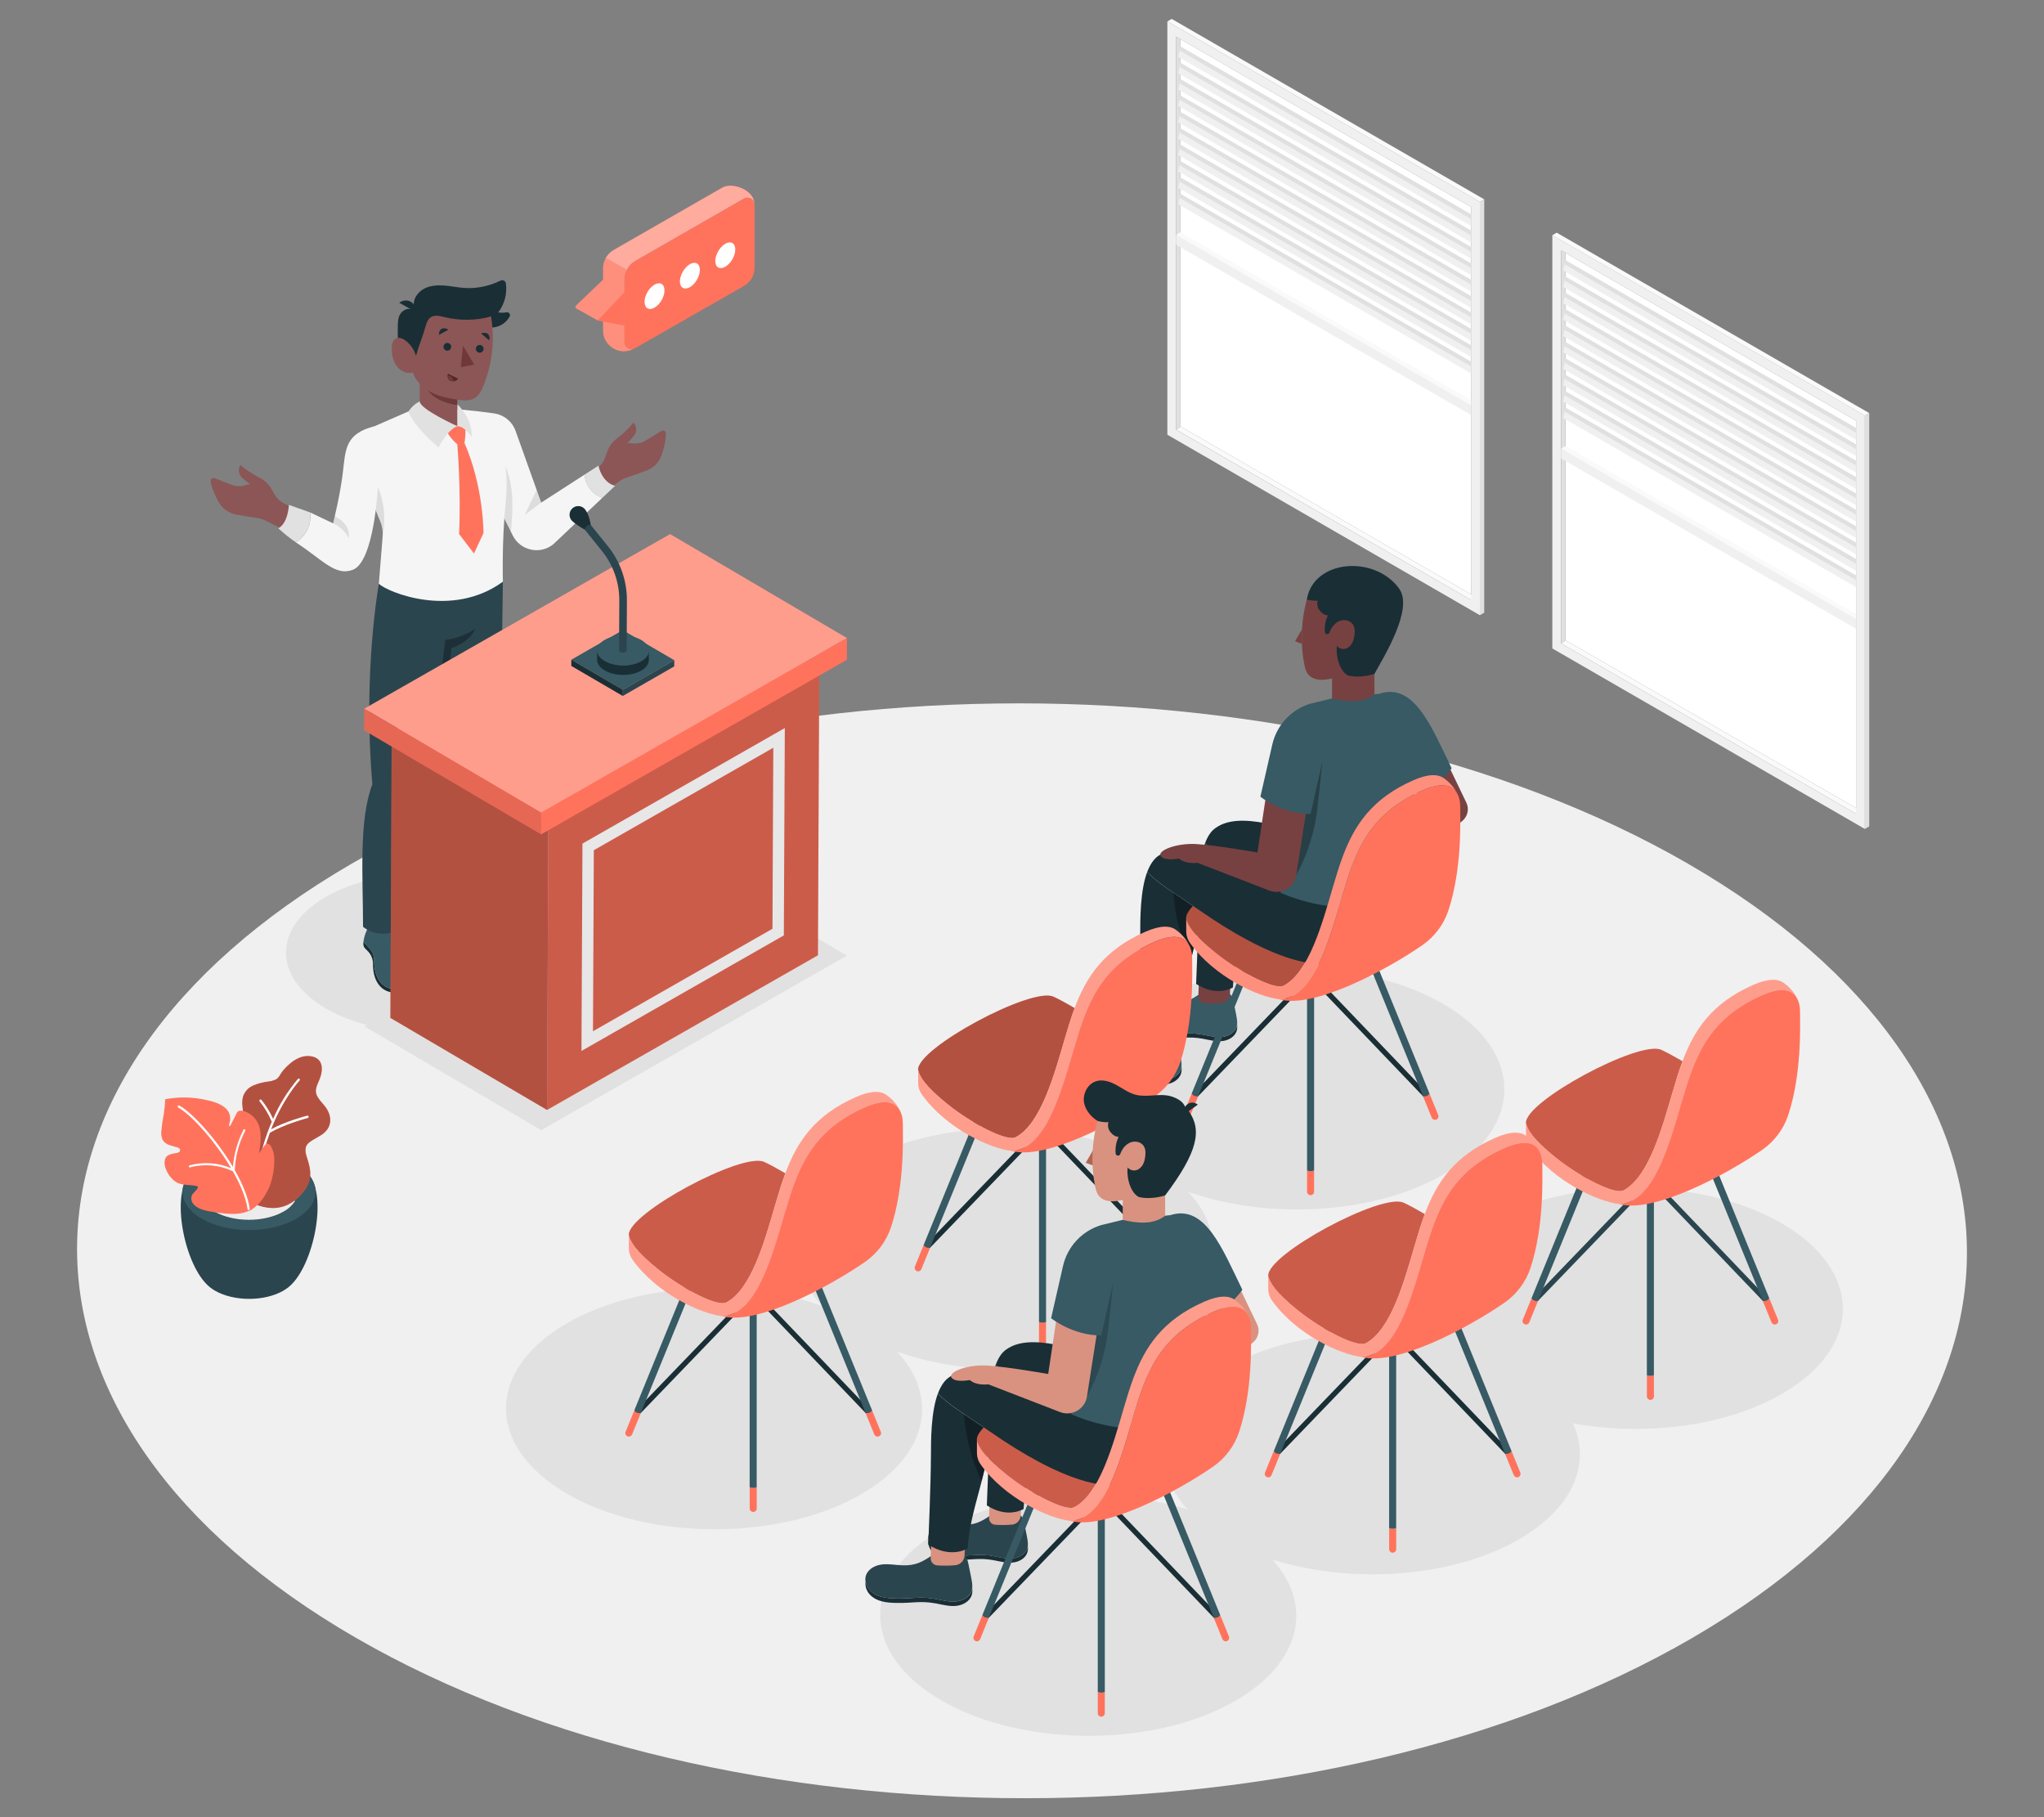 <?xml version="1.0" encoding="UTF-8"?>
<svg id="Layer_2" data-name="Layer 2" xmlns="http://www.w3.org/2000/svg" viewBox="0 0 540 480">
  <rect x="0" y="0" width="540" height="480" fill="#808080" stroke="none"/>
  <defs>
    <style>
      .cls-1 {
        fill: #8c5656;
      }

      .cls-1, .cls-2, .cls-3, .cls-4, .cls-5, .cls-6, .cls-7, .cls-8, .cls-9, .cls-10, .cls-11, .cls-12, .cls-13, .cls-14, .cls-15, .cls-16, .cls-17, .cls-18, .cls-19, .cls-20, .cls-21, .cls-22, .cls-23, .cls-24, .cls-25, .cls-26, .cls-27, .cls-28 {
        stroke-width: 0px;
      }

      .cls-2, .cls-5 {
        opacity: .4;
      }

      .cls-2, .cls-20, .cls-25, .cls-27 {
        fill: #fff;
      }

      .cls-3, .cls-28 {
        fill: #ff735d;
      }

      .cls-4, .cls-29, .cls-28 {
        isolation: isolate;
      }

      .cls-4, .cls-10, .cls-27, .cls-28 {
        opacity: .3;
      }

      .cls-6 {
        fill: #375a64;
      }

      .cls-7 {
        fill: #e1e1e1;
      }

      .cls-8 {
        fill: #ececec;
      }

      .cls-9 {
        fill: #2b454e;
      }

      .cls-11 {
        fill: #e0e0e0;
      }

      .cls-12 {
        fill: #d99280;
      }

      .cls-13 {
        fill: #f5f5f5;
      }

      .cls-14 {
        fill: #f0f0f0;
      }

      .cls-15 {
        fill: none;
      }

      .cls-16, .cls-25 {
        opacity: .2;
      }

      .cls-17 {
        fill: #b06553;
      }

      .cls-18 {
        fill: #1a2e35;
      }

      .cls-19 {
        fill: #e7e7e7;
      }

      .cls-21 {
        fill: #2e353a;
      }

      .cls-22 {
        fill: #fafafa;
      }

      .cls-23 {
        fill: #703838;
      }

      .cls-24 {
        fill: #784141;
      }

      .cls-26 {
        opacity: .1;
      }
    </style>
  </defs>
  <g id="Layer_2-2" data-name="Layer 2">
    <g>
      <rect class="cls-15" width="540" height="480"/>
      <g>
        <path class="cls-14" d="m445.95,228.15c97.81,56.47,98.32,148.02,1.15,204.49-97.17,56.47-255.23,56.47-353.04,0-97.81-56.47-98.33-148.03-1.16-204.5,97.17-56.47,255.23-56.47,353.05,0Z"/>
        <path class="cls-7" d="m227.39,349.6c21.53,12.43,21.65,32.59.25,45.03-21.39,12.43-56.2,12.43-77.73,0-21.54-12.43-21.65-32.59-.26-45.03,21.39-12.43,56.2-12.43,77.73,0Z"/>
        <path class="cls-7" d="m137,236.93c14.12,8.15,14.19,21.37.17,29.52-14.03,8.15-36.85,8.15-50.97,0-14.12-8.15-14.2-21.37-.17-29.52,14.03-8.15,36.85-8.15,50.97,0Z"/>
        <path class="cls-7" d="m304.3,307.37c21.53,12.43,21.65,32.59.25,45.03-21.39,12.43-56.2,12.43-77.73,0-21.54-12.43-21.65-32.59-.26-45.03,21.39-12.43,56.2-12.43,77.73,0Z"/>
        <path class="cls-7" d="m381.21,265.13c21.53,12.43,21.65,32.59.25,45.03-21.39,12.43-56.2,12.43-77.73,0-21.54-12.43-21.65-32.59-.26-45.03,21.39-12.43,56.2-12.43,77.73,0Z"/>
        <path class="cls-7" d="m326.24,404.16c21.53,12.43,21.65,32.59.25,45.03-21.39,12.43-56.2,12.43-77.73,0-21.54-12.43-21.65-32.59-.26-45.03,21.39-12.43,56.2-12.43,77.73,0Z"/>
        <path class="cls-7" d="m401.17,361.51c21.53,12.43,21.65,32.59.25,45.02-21.39,12.43-56.2,12.43-77.73,0-21.54-12.43-21.65-32.59-.26-45.03,21.39-12.43,56.2-12.43,77.73,0Z"/>
        <path class="cls-7" d="m470.64,323.1c21.53,12.43,21.65,32.59.25,45.02-21.39,12.43-56.2,12.43-77.73,0-21.54-12.43-21.65-32.59-.26-45.03,21.39-12.43,56.2-12.43,77.73,0Z"/>
        <polygon class="cls-7" points="223.75 252.42 177.03 224.96 96.24 271.08 142.97 298.54 223.75 252.42"/>
        <g>
          <polygon class="cls-22" points="311.87 112.65 310.72 113.49 388.64 158.49 390.96 158.33 311.87 112.65"/>
          <polygon class="cls-20" points="311.87 10.34 388.64 54.67 388.64 156.99 311.87 112.65 311.87 10.34"/>
          <path class="cls-14" d="m308.4,114.83l82.56,47.67V53.33L308.4,5.67v109.17Zm2.32-105.15l77.92,44.99v103.82l-77.92-44.99V9.68Z"/>
          <polygon class="cls-11" points="310.72 9.68 311.87 10.34 311.87 112.65 310.72 113.49 310.72 9.68"/>
          <polygon class="cls-22" points="390.96 53.33 392.12 52.66 309.55 5 308.4 5.67 390.96 53.33"/>
          <polygon class="cls-11" points="392.12 161.83 390.96 162.51 390.96 53.33 392.12 52.66 392.12 161.83"/>
          <polygon class="cls-22" points="388.64 107.04 310.72 62.05 311.88 61.35 388.64 105.72 388.64 107.04"/>
          <polygon class="cls-14" points="388.64 107.04 388.64 109.63 310.72 64.64 310.72 62.05 388.64 107.04"/>
          <polygon class="cls-14" points="388.64 59.7 311.26 15 311.88 12.28 388.64 56.61 388.64 59.7"/>
          <polygon class="cls-11" points="311.88 12.28 311.63 13.36 388.64 57.86 388.64 56.61 311.88 12.28"/>
          <polygon class="cls-14" points="388.64 64.03 311.26 19.33 311.88 16.61 388.64 60.93 388.64 64.03"/>
          <polygon class="cls-11" points="311.88 16.61 311.63 17.69 388.64 62.18 388.64 60.93 311.88 16.61"/>
          <polygon class="cls-14" points="388.64 68.35 311.26 23.65 311.88 20.94 388.64 65.27 388.64 68.35"/>
          <polygon class="cls-11" points="311.88 20.94 311.63 22.02 388.64 66.5 388.64 65.27 311.88 20.94"/>
          <polygon class="cls-14" points="388.64 72.69 311.26 27.98 311.88 25.26 388.64 69.59 388.64 72.69"/>
          <polygon class="cls-11" points="311.88 25.26 311.63 26.34 388.64 70.83 388.64 69.59 311.88 25.26"/>
          <polygon class="cls-14" points="388.64 77.01 311.26 32.3 311.88 29.59 388.64 73.91 388.64 77.01"/>
          <polygon class="cls-11" points="311.88 29.59 311.63 30.67 388.64 75.16 388.64 73.91 311.88 29.59"/>
          <polygon class="cls-14" points="388.64 81.33 311.26 36.63 311.88 33.92 388.64 78.24 388.64 81.33"/>
          <polygon class="cls-11" points="311.88 33.92 311.63 34.99 388.64 79.49 388.64 78.24 311.88 33.92"/>
          <polygon class="cls-14" points="388.64 85.66 311.26 40.96 311.88 38.24 388.64 82.57 388.64 85.66"/>
          <polygon class="cls-11" points="311.88 38.24 311.63 39.32 388.64 83.81 388.64 82.57 311.88 38.24"/>
          <polygon class="cls-14" points="388.64 89.99 311.26 45.28 311.88 42.57 388.64 86.9 388.64 89.99"/>
          <polygon class="cls-11" points="311.88 42.57 311.63 43.65 388.64 88.13 388.64 86.9 311.88 42.57"/>
          <polygon class="cls-14" points="388.64 94.31 311.26 49.61 311.88 46.89 388.64 91.22 388.64 94.31"/>
          <polygon class="cls-11" points="311.88 46.89 311.63 47.97 388.64 92.47 388.64 91.22 311.88 46.89"/>
          <polygon class="cls-14" points="388.64 98.64 311.26 53.94 311.88 51.22 388.64 95.54 388.64 98.64"/>
          <polygon class="cls-11" points="311.88 51.22 311.63 52.29 388.64 96.79 388.64 95.54 311.88 51.22"/>
        </g>
        <g>
          <polygon class="cls-22" points="413.58 169.11 412.43 169.96 490.35 214.95 492.67 214.79 413.58 169.11"/>
          <polygon class="cls-20" points="413.58 66.8 490.35 111.13 490.35 213.45 413.58 169.11 413.58 66.8"/>
          <path class="cls-14" d="m410.11,171.29l82.56,47.67v-109.18l-82.56-47.66v109.17Zm2.32-105.15l77.92,44.99v103.82l-77.92-44.99v-103.81Z"/>
          <polygon class="cls-11" points="412.43 66.14 413.58 66.8 413.58 169.11 412.43 169.96 412.43 66.14"/>
          <polygon class="cls-22" points="492.67 109.79 493.83 109.12 411.26 61.46 410.11 62.13 492.67 109.79"/>
          <polygon class="cls-11" points="493.83 218.29 492.67 218.97 492.67 109.79 493.83 109.12 493.83 218.29"/>
          <polygon class="cls-22" points="490.35 163.5 412.43 118.51 413.59 117.81 490.35 162.18 490.35 163.5"/>
          <polygon class="cls-14" points="490.35 163.5 490.35 166.09 412.43 121.1 412.43 118.51 490.35 163.5"/>
          <polygon class="cls-14" points="490.35 116.16 412.97 71.46 413.59 68.74 490.35 113.07 490.35 116.16"/>
          <polygon class="cls-11" points="413.59 68.74 413.34 69.82 490.35 114.32 490.35 113.07 413.59 68.74"/>
          <polygon class="cls-14" points="490.35 120.49 412.97 75.79 413.59 73.07 490.35 117.39 490.35 120.49"/>
          <polygon class="cls-11" points="413.59 73.07 413.34 74.15 490.35 118.64 490.35 117.39 413.59 73.07"/>
          <polygon class="cls-14" points="490.35 124.81 412.97 80.11 413.59 77.4 490.35 121.73 490.35 124.81"/>
          <polygon class="cls-11" points="413.59 77.4 413.34 78.48 490.35 122.96 490.35 121.73 413.59 77.4"/>
          <polygon class="cls-14" points="490.35 129.15 412.97 84.44 413.59 81.72 490.35 126.05 490.35 129.15"/>
          <polygon class="cls-11" points="413.59 81.72 413.34 82.8 490.35 127.29 490.35 126.05 413.59 81.72"/>
          <polygon class="cls-14" points="490.35 133.47 412.97 88.76 413.59 86.05 490.35 130.37 490.35 133.47"/>
          <polygon class="cls-11" points="413.59 86.05 413.34 87.13 490.35 131.62 490.35 130.37 413.59 86.05"/>
          <polygon class="cls-14" points="490.35 137.79 412.97 93.09 413.59 90.38 490.35 134.7 490.35 137.79"/>
          <polygon class="cls-11" points="413.59 90.38 413.34 91.45 490.35 135.95 490.35 134.7 413.59 90.38"/>
          <polygon class="cls-14" points="490.35 142.12 412.97 97.42 413.59 94.7 490.35 139.03 490.35 142.12"/>
          <polygon class="cls-11" points="413.59 94.7 413.34 95.78 490.35 140.27 490.35 139.03 413.59 94.7"/>
          <polygon class="cls-14" points="490.35 146.45 412.97 101.74 413.59 99.03 490.35 143.36 490.35 146.45"/>
          <polygon class="cls-11" points="413.59 99.03 413.34 100.11 490.35 144.59 490.35 143.36 413.59 99.03"/>
          <polygon class="cls-14" points="490.35 150.77 412.97 106.07 413.59 103.35 490.35 147.68 490.35 150.77"/>
          <polygon class="cls-11" points="413.59 103.35 413.34 104.43 490.35 148.93 490.35 147.68 413.59 103.35"/>
          <polygon class="cls-14" points="490.35 155.1 412.97 110.4 413.59 107.68 490.35 152 490.35 155.1"/>
          <polygon class="cls-11" points="413.59 107.68 413.34 108.76 490.35 153.25 490.35 152 413.59 107.68"/>
        </g>
        <g>
          <path class="cls-9" d="m54.49,339.12c-6.06-6.19-9.63-24.65-3.71-29.58h30.09c5.91,4.93,2.35,23.35-3.7,29.58l-.17.17-.21.2c-.17.17-.35.33-.54.49l-.15.11c-.15.11-.3.23-.46.34-.16.11-.52.35-.78.5-4.99,2.88-13.08,2.88-18.06,0h0c-.27-.15-.54-.32-.79-.51-.15-.11-.29-.21-.43-.32l-.18-.13c-.19-.15-.37-.32-.53-.47q-.16-.15-.24-.24l-.14-.15Z"/>
          <path class="cls-6" d="m78.23,307.6c6.87,3.96,6.87,10.39,0,14.35-6.87,3.96-18,3.96-24.87,0-6.87-3.96-6.87-10.39,0-14.35,6.87-3.96,18.03-3.96,24.87,0Z"/>
          <path class="cls-21" d="m74.92,309.5c5.04,2.91,5.04,7.63,0,10.56-5.04,2.94-13.22,2.91-18.26,0-5.04-2.91-5.04-7.63,0-10.56,5.04-2.93,13.23-2.92,18.26,0Z"/>
          <path class="cls-8" d="m56.67,314.5c5.04-2.91,13.22-2.91,18.26,0,1.22.66,2.26,1.61,3.02,2.77-.77,1.16-1.81,2.11-3.04,2.76-5.04,2.91-13.22,2.91-18.26,0-1.22-.66-2.26-1.61-3.02-2.77.77-1.15,1.81-2.1,3.04-2.75Z"/>
          <path class="cls-3" d="m60.67,302.2c.89-1.35,2.23-2.38,3.04-3.78,1.7-2.94-.34-5.82.51-8.81.45-1.3,1.43-2.35,2.7-2.89,1.26-.52,2.58-.87,3.94-1.03.72-.07,1.42-.28,2.08-.59.77-.44,1.01-1.2,1.5-1.88.56-.74,1.2-1.43,1.91-2.04,1.41-1.27,3.19-2.31,5.15-2.23,4.09.18,3.98,3.7,2.82,6.37-1.16,2.67-1.49,3.52,1.06,6.34,2.56,2.82,2.56,6.2-.49,8.13-3.05,1.92-5.04,2.18-3.83,5.87,1.08,3.3,1.75,6.12-1.3,9.65-1.97,2.28-4.67,3.91-8.04,3.77-6.11-.25-11.07-5.2-12.08-11.08-.37-1.9-.04-3.88.92-5.56l.12-.23Z"/>
          <path class="cls-28" d="m60.67,302.2c.89-1.35,2.23-2.38,3.04-3.78,1.7-2.94-.34-5.82.51-8.81.45-1.3,1.43-2.35,2.7-2.89,1.26-.52,2.58-.87,3.94-1.03.72-.07,1.42-.28,2.08-.59.77-.44,1.01-1.2,1.5-1.88.56-.74,1.2-1.43,1.91-2.04,1.41-1.27,3.19-2.31,5.15-2.23,4.09.18,3.98,3.7,2.82,6.37-1.16,2.67-1.49,3.52,1.06,6.34,2.56,2.82,2.56,6.2-.49,8.13-3.05,1.92-5.04,2.18-3.83,5.87,1.08,3.3,1.75,6.12-1.3,9.65-1.97,2.28-4.67,3.91-8.04,3.77-6.11-.25-11.07-5.2-12.08-11.08-.37-1.9-.04-3.88.92-5.56l.12-.23Z"/>
          <path class="cls-4" d="m60.67,302.2c.89-1.35,2.23-2.38,3.04-3.78,1.7-2.94-.34-5.82.51-8.81.45-1.3,1.43-2.35,2.7-2.89,1.26-.52,2.58-.87,3.94-1.03.72-.07,1.42-.28,2.08-.59.77-.44,1.01-1.2,1.5-1.88.56-.74,1.2-1.43,1.91-2.04,1.41-1.27,3.19-2.31,5.15-2.23,4.09.18,3.98,3.7,2.82,6.37-1.16,2.67-1.49,3.52,1.06,6.34,2.56,2.82,2.56,6.2-.49,8.13-3.05,1.92-5.04,2.18-3.83,5.87,1.08,3.3,1.75,6.12-1.3,9.65-1.97,2.28-4.67,3.91-8.04,3.77-6.11-.25-11.07-5.2-12.08-11.08-.37-1.9-.04-3.88.92-5.56l.12-.23Z"/>
          <path class="cls-20" d="m81.53,294.92c-.04-.16-.2-.26-.37-.22-.25.06-5.8,1.52-9.55,3.61,3.22-8.22,7.45-12.81,7.52-12.89.12-.12.12-.31,0-.43-.12-.11-.31-.11-.42,0-2.69,3.18-4.9,6.74-6.56,10.56-.82-1.8-1.85-3.48-3.08-5.02-.11-.13-.3-.14-.43-.04s-.14.3-.04.43c1.31,1.64,2.39,3.45,3.21,5.38-.34.8-.7,1.65-1.02,2.54-.05.06-.08.13-.08.21-2.22,6.02-3.32,12.38-3.25,18.8,0,.16.13.3.29.3,0,0,0,0,.01,0,.03,0,.06,0,.09,0,.12-.04.21-.16.2-.29-.07-6.35,1.03-12.66,3.23-18.61,3.64-2.25,9.97-3.92,10.03-3.94.16-.04.26-.21.21-.37,0-.01,0-.02,0-.03Z"/>
          <path class="cls-3" d="m66.3,319.64c-.17.11-1.58.6-1.77.65-2.25.65-5.18.3-7.84-.09-1.75-.26-4.1-.63-5.39-1.93-.69-.63-.94-1.61-.63-2.49.4-.89,1.56-1.41,1.65-2.37-1.9-.63-4.15-.13-5.85-1.2-1.23-.84-2.16-2.05-2.65-3.45-.41-.89-.45-1.9-.13-2.82.46-.95,1.68-1.18,2.73-1.34.28-.02.55-.1.8-.23.25-.14.39-.42.35-.7-.08-.34-.44-.51-.77-.61-.7-.23-1.41-.36-2.11-.62-.7-.23-1.31-.69-1.71-1.31-.37-.8-.48-1.69-.32-2.55.12-1.48.33-2.95.62-4.4.2-1.26.32-2.54.35-3.82,3.68-.69,7.47-.61,11.11.25,2.01.42,4.93,1.35,5.81,3.45.23.6.31,1.25.23,1.89-.05.29-.11.58-.2.87-.04.18-.22.87.21.55.09-.08.16-.18.21-.29l1.41-2.82c.11-.29.31-.55.56-.74.56-.35,2.11-.08,3.68,1.2,1.03.91,1.73,2.13,1.99,3.49.47,2.11.11,4.32-.25,6.46l1.37-1.92c1.61-2.23,2.6,1.85,2.67,2.73.15,2.75-.28,5.49-1.27,8.06-1.11,2.46-2.58,4.65-4.86,6.09Z"/>
          <path class="cls-20" d="m62.02,309.1c.14-3.61,1.07-7.14,2.73-10.35l.04-.07c.06-.14,0-.3-.13-.37,0,0,0,0,0,0-.14-.06-.3,0-.37.13v.08c-1.55,3.02-2.48,6.32-2.75,9.71-4.38-7.37-10.8-14.39-14.18-16.2-.14-.07-.32-.02-.39.12-.08.14-.04.31.1.4,0,0,0,0,.01,0,3.33,1.81,9.67,8.74,13.98,16.02-3.48-1.47-7.34-1.73-10.99-.74-.14.05-.22.2-.18.34,0,0,0,0,0,0,.04.1.12.16.22.18.04.01.09.01.13,0,3.76-1.01,7.75-.65,11.27,1.03,1.98,3.46,3.46,6.97,3.89,10.01.02.11.09.2.2.24.04.01.09.01.13,0,.15-.02.27-.16.25-.31,0,0,0-.01,0-.02-.45-3.12-1.95-6.68-3.96-10.21Z"/>
        </g>
        <g>
          <path class="cls-1" d="m154.93,125.81l2.9-2.15c.9-.67,1.59-1.59,1.97-2.65l.69-1.89c.47-1.3,1.33-2.42,2.43-3.24,2.82-2.11,4.45-4.28,4.45-4.28h0c.85.94.94,2.36.19,3.38-.81,1.09-1.77,2.04-1.77,2.04l1.6.11c1.15.08,2.3-.2,3.29-.81l4.06-2.49c.51-.31,1.17.05,1.17.65.02,2.02-.57,4.2-1.17,5.87-.65,1.81-2.08,3.23-3.87,3.92-2.15.82-4.25,1.54-5.44,1.94-.69.23-1.33.56-1.9.99l-4.26,3.17-4.32-4.57Z"/>
          <g>
            <path class="cls-7" d="m158.09,123.01l-3.66,2.36c.12,1.3.59,2.57,1.36,3.62.84,1.14,2.03,2.01,3.36,2.5l3.36-3.17s-3.24-.5-4.41-5.3Z"/>
            <path class="cls-13" d="m155.79,128.99c-.77-1.05-1.24-2.32-1.36-3.62l-11.45,7.39-6.76-18.91c-.9-2.53-3.15-4.33-5.8-4.67l-3.3-.43,3.08,22.14,5.26,10.55c2.01,4.04,7.26,5.16,10.74,2.3l12.94-12.25c-1.33-.49-2.52-1.36-3.36-2.5Z"/>
            <polygon class="cls-26" points="142.97 132.76 138.63 136.01 141.77 129.39 142.97 132.76"/>
            <path class="cls-26" d="m134.99,140.52c.73-9.2,1.3-16.67-7.1-26.12l2.3,16.49,4.8,9.63Z"/>
          </g>
          <g>
            <path class="cls-6" d="m141.73,252.78c-1.35,1.42-3.4,2.02-5.36,1.97-1.96-.05-3.85-.68-5.67-1.43-1.81-.74-4.09-2.83-6.04-2.79-1.81.04-3.95-.2-5.73-.39-.17-3.95.81-7.76.81-7.76l9.15-.24c2.47,3.38,7.27,6.2,10.9,7.25,1.17.34,2.03,1.29,2.26,2.4,0,.02,0,.04,0,.06-.13.59-.32.93-.32.93Z"/>
            <path class="cls-18" d="m124.67,250.53c1.96-.04,4.23,2.05,6.04,2.79,1.81.74,3.71,1.38,5.67,1.43,1.96.05,4-.55,5.36-1.97,0,0,.19-.35.32-.93,0-.02,0-.04,0-.06.08.39.08.8,0,1.22-.13.59-.32.93-.32.93-1.35,1.42-3.4,2.02-5.36,1.97-1.96-.05-3.85-.68-5.67-1.43-1.81-.74-4.09-2.83-6.04-2.79-2.01.04-3.75-.12-5.64-.33-.05-.41-.07-.82-.09-1.23,1.78.2,3.92.43,5.73.39Z"/>
          </g>
          <g>
            <path class="cls-18" d="m98.85,253.64c0,.93.07,1.86.27,2.77.35,1.59,1.17,3.15,2.54,4.04,1.17.77,2.63.99,4.03,1.07,1.24.08,2.52.06,3.69-.38.88-.33,1.7-.95,2.16-1.76,0,.02,0,.03,0,.05-.28,1.21-1.32,2.15-2.48,2.58-1.16.44-2.44.46-3.69.38-1.4-.09-2.85-.3-4.03-1.07-1.36-.9-2.18-2.45-2.54-4.04-.2-.91-.27-1.84-.27-2.77-.01-1.29-.55-2.51-1.49-3.39-.23-.21-.45-.44-.65-.67-.29-.33-.43-.77-.4-1.21.01-.17.03-.34.05-.51.34.39,1.13,1.33,1.33,1.51.94.88,1.48,2.1,1.49,3.39Z"/>
            <path class="cls-6" d="m105.84,243.98c-.35,1.88-.01,3.85.71,5.62.72,1.77,1.81,3.38,2.98,4.89.56.73,1.15,1.45,1.56,2.27.4.81.63,1.74.44,2.62-.46.81-1.27,1.43-2.16,1.76-1.16.44-2.44.46-3.69.38-1.4-.08-2.85-.3-4.03-1.07-1.36-.9-2.18-2.45-2.54-4.04-.2-.91-.27-1.84-.27-2.77-.01-1.29-.55-2.51-1.49-3.39-.2-.19-.99-1.12-1.33-1.51.3-2.3,1.37-3.92,1.37-3.92l8.44-.83Z"/>
          </g>
          <g>
            <path class="cls-9" d="m132.86,153.65l-.76,52.16-2.46,36.51c-6.23,3.94-10.74.72-10.74.72-2.36-17.3-2.69-27.93-1.4-35.13l-1.18-28.15-3.55,29.22-5.96,35.82c-6.39,4.14-10.9,0-10.9,0,0-13.26-1.18-28.09,2.47-37.65-2.58-29.54,1.72-52.96,1.72-52.96l32.77-.54Z"/>
            <path class="cls-10" d="m117.62,169.01l-1.3,10.75.55,13.18,2.4-21.67c5.56-2.18,6.28-5.24,6.28-5.24-3.63,2.66-7.94,2.98-7.94,2.98Z"/>
          </g>
          <g>
            <path class="cls-13" d="m121.01,108.1l6.1.64c5,4.4,7.57,13.64,6.5,23.85-1.07,10.21-.75,21.06-.75,21.06-13.54,9.88-30.62,2.69-32.77.54l1-12.51c.11-1.41-.13-2.82-.69-4.12-1.28-2.97-3.56-8.81-3.87-13.34-.43-6.34,2.47-11.66,2.47-11.66l8.86-3.87,13.13-.59Z"/>
            <path class="cls-26" d="m100.41,137.56c-1.13-2.61-3.03-7.45-3.67-11.67,1.26.76,2.59,1.5,3.11,2.76,1.67,4.01,2.1,8.52,1.25,12.77.07-1.32-.17-2.64-.69-3.86Z"/>
          </g>
          <g>
            <g>
              <path class="cls-3" d="m122.71,116.99c5.1,11.74,5.02,23.82,5.02,23.82l-2.51,5.4-3.94-5.16c.56-11.68-.47-23.72-.47-23.72l1.9-.35Z"/>
              <path class="cls-3" d="m122.92,112.56c.19,2.36-.21,4.43-.21,4.43-.67.46-1.9.35-1.9.35-1.62-1.26-3.05-3.68-3.05-3.68l3.05-1.1h2.11Z"/>
            </g>
            <g>
              <g>
                <path class="cls-7" d="m120.81,112.56c-2.63.97-4.96,5.64-4.96,5.64-6.89-5.86-7.97-9.51-7.97-9.51,1.77-2.52,3.71-2.93,3.71-2.93l9.22,6.79Z"/>
                <path class="cls-7" d="m120.81,112.56c2,.05,3.78,2.85,3.78,2.85.32-4.89-3.78-8.65-3.78-8.65v5.8Z"/>
              </g>
              <g>
                <path class="cls-23" d="m111.43,100.29l9.38,3.35v3.48c-2.11-.41-4.2-.95-5.95-2.16-1.62-1.12-2.83-2.8-3.43-4.67Z"/>
                <path class="cls-1" d="m111.43,100.29c.6,1.87,1.82,3.55,3.43,4.67,1.75,1.21,3.84,1.75,5.95,2.16v5.44s-9.92-4.46-9.92-6.55v-5.91l.54.19Z"/>
              </g>
            </g>
            <g>
              <path class="cls-18" d="m129.5,86.53c1.32.04,2.65-.39,3.69-1.2.59-.46,1.09-1.05,1.46-1.71.32-.57-.21-1.24-.84-1.12-.72.13-1.47.14-2.18.02,1.67-2.17,2.41-4.98,2.02-7.68-.09-.64-.8-1.01-1.38-.73-2.97,1.46-6.34,2.18-9.64,1.95-1.77-.13-3.52-.5-5.29-.64-1.77-.14-3.62-.01-5.2.79-1.58.81-2.84,2.41-2.84,4.19-.42-.6-1.03-.92-1.76-1.02-.73-.09-1.49.13-2.05.61,1.02.56,2.02,1.13,3.05,1.69-1.05-.37-2.37.45-2.89,1.43-.52.98-.55,2.15-.56,3.26-.02,1.48-.04,2.97.2,4.43.24,1.46.75,2.91,1.68,4.06.79.97,1.86,1.69,3.05,2.07,1.6.5,3.35.35,4.95-.16,1.6-.51,3.07-1.35,4.49-2.24,3.56-2.23,6.97-5.17,10.05-8.02Z"/>
              <path class="cls-1" d="m129.73,83.58c1.03,6.1.34,12.47-1.96,18.21-.53,1.33-1.23,2.72-2.47,3.43-1.31.75-2.93.59-4.42.37-2.4-.36-4.82-.85-6.97-1.96-2.16-1.11-4.06-2.9-4.83-5.2-1.59.38-3.25-.35-4.23-1.66-.98-1.3-1.33-2.99-1.37-4.62-.02-1.04.19-2.28,1.13-2.74.87-.43,1.92.05,2.68.66,1.24,1,2.16,2.38,2.61,3.91.69-2.55,1.77-5,2.46-7.55.27-1,.61-2.09,1.48-2.65,1.07-.68,2.46-.29,3.69.01,3.76.93,8.51.93,12.2-.22Z"/>
              <polygon class="cls-23" points="122.31 91.3 125.28 96.31 121.74 96.98 122.31 91.3"/>
              <path class="cls-23" d="m118.32,98.71c.9.44,1.8.87,2.7,1.31-.39.61-1.38.88-2.04.58-.66-.3-.85-1.19-.65-1.89Z"/>
              <path class="cls-10" d="m118.32,98.71c.9.44,1.8.87,2.7,1.31-.39.61-1.38.88-2.04.58-.66-.3-.85-1.19-.65-1.89Z"/>
              <path class="cls-23" d="m119.9,100.69c-.32.06-.66.04-.94-.09-.52-.23-.74-.83-.72-1.42.38,0,.77.13,1.06.37.34.28.55.7.59,1.14Z"/>
              <path class="cls-18" d="m117.17,91.5c-.06.56.35,1.06.91,1.12.56.06,1.06-.35,1.12-.91.06-.56-.35-1.06-.91-1.12-.56-.06-1.06.35-1.12.91Z"/>
              <path class="cls-18" d="m125.72,92.03c-.06.56.35,1.06.91,1.12s1.06-.35,1.12-.91c.06-.56-.35-1.06-.91-1.12-.56-.06-1.06.35-1.12.91Z"/>
              <path class="cls-18" d="m127.11,88.1c.7.59,1.39,1.19,2.09,1.78.28-.51.13-1.22-.28-1.64-.41-.41-1.3-.42-1.81-.15Z"/>
              <path class="cls-18" d="m118.44,87.1c-.8.44-1.6.89-2.4,1.33-.17-.56.12-1.23.6-1.55.48-.32,1.36-.15,1.81.22Z"/>
            </g>
          </g>
          <g>
            <path class="cls-1" d="m78.28,134.58l-3.24-1.6c-1.01-.5-1.85-1.28-2.41-2.25l-1.01-1.74c-.7-1.19-1.73-2.14-2.97-2.76-3.15-1.58-5.14-3.42-5.14-3.42h0c-.67,1.08-.51,2.49.42,3.36.99.93,2.11,1.69,2.11,1.69l-1.55.39c-1.12.28-2.3.21-3.38-.21l-4.43-1.72c-.56-.22-1.14.26-1.04.85.34,2,1.31,4.03,2.2,5.57.96,1.66,2.62,2.81,4.51,3.17,2.27.43,4.45.76,5.7.94.72.1,1.4.32,2.05.64l4.76,2.36,3.44-5.26Z"/>
            <path class="cls-13" d="m81.36,139.57c.57-1.32.76-2.8.57-4.22l6.07,2.89s1.85-7.33,2.58-13.45c.73-6.12.56-10.24,8.43-12.22l.83,16.09s-.97,19.66-6.61,21.84c-4.67,1.8-7.96-2.64-15.09-7.24,1.41-.86,2.56-2.15,3.21-3.67Z"/>
            <path class="cls-26" d="m92.09,142.27c-.21-.91-1.72-3.01-4.08-4.03,0,0,.18-.71.45-1.87,1.22.6,4.24,2.46,3.63,5.9Z"/>
            <path class="cls-7" d="m76.34,133.37l5.59,1.98c.19,1.42,0,2.9-.57,4.22-.65,1.52-1.8,2.81-3.21,3.67-1.48-.96-3.4-2.57-4.64-3.7,0,0,2.42-.86,2.82-6.17Z"/>
          </g>
        </g>
        <g>
          <g>
            <polygon class="cls-3" points="216.44 176.71 175.05 152.38 103.48 193.24 144.87 217.57 216.44 176.71"/>
            <polygon class="cls-3" points="103.48 193.24 103.13 268.87 144.52 293.19 144.87 217.57 103.48 193.24"/>
            <polygon class="cls-3" points="216.44 176.71 144.87 217.57 144.52 293.19 216.09 252.33 216.44 176.71"/>
            <polygon class="cls-10" points="103.48 193.24 103.13 268.87 144.52 293.19 144.87 217.57 103.48 193.24"/>
            <polygon class="cls-16" points="216.44 176.71 144.87 217.57 144.52 293.19 216.09 252.33 216.44 176.71"/>
            <path class="cls-19" d="m207.34,192.31l-53.46,30.52-.26,54.77,53.46-30.52.26-54.77Zm-50.68,80.09l.22-47.82,47.42-27.07-.22,47.82-47.42,27.07Z"/>
          </g>
          <g>
            <polygon class="cls-3" points="223.75 168.54 177.03 141.08 96.24 187.2 142.97 214.66 223.75 168.54"/>
            <polygon class="cls-27" points="223.75 168.54 177.03 141.08 96.24 187.2 142.97 214.66 223.75 168.54"/>
            <polygon class="cls-3" points="96.24 187.2 96.23 192.93 142.95 220.39 142.97 214.66 96.24 187.2"/>
            <polygon class="cls-26" points="96.24 187.2 96.23 192.93 142.95 220.39 142.97 214.66 96.24 187.2"/>
            <polygon class="cls-3" points="223.75 168.54 142.97 214.66 142.95 220.39 223.74 174.27 223.75 168.54"/>
          </g>
          <g>
            <g>
              <g class="cls-29">
                <polygon class="cls-6" points="178.14 174.39 164.55 182.2 150.94 174.26 164.53 166.45 178.14 174.39"/>
                <polygon class="cls-9" points="178.14 174.39 178.12 176.03 164.53 183.84 164.55 182.2 178.14 174.39"/>
                <polygon class="cls-18" points="164.55 182.2 164.53 183.84 150.93 175.9 150.94 174.26 164.55 182.2"/>
              </g>
              <g>
                <path class="cls-18" d="m171.42,171.85c0,1.01-.66,2.02-2,2.78-2.66,1.53-6.98,1.51-9.65-.05-1.33-.78-1.99-1.79-1.99-2.8h0l-.02,2.51h0c0,1.01.67,2.03,2,2.8,2.67,1.56,6.99,1.58,9.65.05,1.33-.77,2-1.77,2-2.78h0v-2.51h.01Z"/>
                <path class="cls-6" d="m159.77,174.59c2.67,1.56,6.99,1.58,9.65.05,1.33-.77,2-1.77,2-2.78,0-1.01-.67-2.03-2-2.8-2.67-1.56-6.99-1.58-9.65-.05-1.27.73-1.93,1.68-1.99,2.64,0,.05,0,.1,0,.14,0,1.01.66,2.03,1.99,2.8Z"/>
              </g>
            </g>
            <g>
              <path class="cls-18" d="m154.7,134.74s-.02-.03-.03-.05c-.09-.12-.17-.23-.27-.33-.89-.9-2.35-.91-3.25-.02-.9.89-.91,2.35-.02,3.25,1.24,1.16,3.38,2.33,3.38,2.33l1.56-1.26s-.32-2.44-1.37-3.92Z"/>
              <path class="cls-9" d="m165.62,158.6c.03-5.18-1.75-10.26-5-14.29l-4.54-5.64s-.52-.21-1.12.32c-.51.46-.45.94-.45.94l4.54,5.64c2.96,3.68,4.58,8.3,4.56,13.02l-.06,13.18s0,.01,0,.02c0,0,0,.01,0,.02,0,.15.1.3.29.41.39.23,1.03.23,1.43,0,.2-.11.3-.26.29-.41h0l.06-13.22Z"/>
            </g>
          </g>
        </g>
        <g>
          <g>
            <g>
              <g>
                <path class="cls-18" d="m326.7,271.25c-.51,1.61-2.28,2.53-3.97,2.67-1.69.13-3.35-.34-5.02-.64-3.73-.68-5.8-.01-9.52-.1-1.22-.03-2.45-.08-3.63-.39-1.18-.31-2.32-.89-3.1-1.83-.46-.55-.78-1.24-.89-1.95-.18,1.06.19,2.2.89,3.04.78.93,1.92,1.52,3.1,1.83,1.18.31,2.41.37,3.63.39,3.72.09,5.79-.58,9.52.1,1.66.3,3.33.78,5.02.64,1.69-.13,3.45-1.06,3.97-2.67.18-.55.19-1.14.13-1.72-.03.21-.06.42-.13.63Z"/>
                <path class="cls-6" d="m326.61,268.16c-.23-1.13-.46-2.26-.69-3.39-.12-.6-.25-1.21-.57-1.72-.33-.51-.9-.92-1.51-.86-2.04-.27-4.91-1.01-6.61.16-2.65,1.83-4.39,2.77-7.61,2.65-1.69-.06-3.37-.41-5.05-.2-1.67.21-3.42,1.14-3.92,2.75-.15.48-.16.98-.09,1.47.11.71.43,1.39.89,1.95.78.93,1.92,1.52,3.1,1.83,1.18.31,2.41.37,3.63.39,3.72.09,5.79-.58,9.52.1,1.66.3,3.33.78,5.02.64,1.69-.13,3.45-1.06,3.97-2.67.07-.21.1-.42.13-.63.1-.81-.06-1.65-.23-2.46Z"/>
              </g>
              <path class="cls-24" d="m316.74,258.8l-.15,4.41c-.03.94.68,1.74,1.62,1.8,1.52.1,2.99.09,4.45-.04,1.24-.12,2.21-1.12,2.27-2.36l.18-3.26-8.37-.55Z"/>
            </g>
            <g>
              <path class="cls-18" d="m316.65,238.51c0,6.15-.65,21.39-.65,21.39,5.61,3.6,9.71.93,9.71.93.54-9.82,5.39-19.2,5.39-28.8-7.44-5.1-9.72-6.32-12.74-9.31-1.7,4.58-1.71,11.36-1.71,15.78Z"/>
              <path class="cls-18" d="m331.11,232.04c-2.68-1.84-4.68-3.17-6.3-4.26.37,5.72,1.87,11.36,4.35,16.52,1.06-4.08,1.95-8.15,1.95-12.26Z"/>
            </g>
          </g>
          <g>
            <g>
              <g>
                <path class="cls-18" d="m312.01,282.42c-.55,1.73-2.45,2.72-4.26,2.86-1.81.14-3.6-.36-5.38-.69-4-.72-6.22-.01-10.21-.1-1.31-.03-2.63-.09-3.89-.42-1.27-.33-2.49-.96-3.33-1.96-.5-.59-.84-1.33-.96-2.09-.2,1.14.21,2.36.96,3.26.84,1,2.06,1.63,3.33,1.96,1.27.33,2.59.39,3.89.42,3.99.09,6.21-.62,10.21.1,1.79.32,3.57.83,5.38.69,1.81-.14,3.71-1.13,4.26-2.86.19-.6.2-1.22.14-1.84-.03.23-.07.45-.14.67Z"/>
                <path class="cls-6" d="m311.9,279.11c-.25-1.21-.49-2.42-.74-3.63-.13-.64-.27-1.3-.62-1.85-.35-.55-.97-.98-1.62-.92-2.19-.29-5.27-1.08-7.09.17-2.85,1.96-4.7,2.97-8.16,2.84-1.81-.07-3.62-.44-5.42-.22-1.8.22-3.67,1.22-4.2,2.95-.16.51-.18,1.05-.09,1.58.12.76.46,1.5.96,2.09.84,1,2.06,1.63,3.33,1.96,1.27.33,2.59.39,3.89.42,3.99.09,6.21-.62,10.21.1,1.79.32,3.57.83,5.38.69,1.81-.14,3.71-1.13,4.26-2.86.07-.22.11-.45.14-.67.1-.87-.07-1.77-.24-2.64Z"/>
              </g>
              <path class="cls-24" d="m301.32,269.07l-.16,4.73c-.03,1.01.73,1.87,1.74,1.94,1.63.11,3.21.1,4.77-.05,1.33-.12,2.37-1.2,2.44-2.54l.19-3.49-8.98-.59Z"/>
            </g>
            <g>
              <path class="cls-18" d="m301.22,247.3c0,6.6-.69,22.95-.69,22.95,6.02,3.86,10.41,1,10.41,1,.58-10.53,5.79-20.6,5.79-30.9-7.98-5.47-10.42-6.78-13.67-9.98-1.82,4.91-1.83,12.19-1.83,16.93Z"/>
              <path class="cls-10" d="m316.73,240.36c-2.87-1.97-5.02-3.4-6.76-4.57.4,6.13,2,12.18,4.66,17.73,1.14-4.38,2.09-8.75,2.09-13.15Z"/>
            </g>
          </g>
          <g>
            <path class="cls-18" d="m315.52,290.31c-.17,0-.35-.06-.48-.19-.28-.27-.28-.71-.02-.98l25.28-26.24c.27-.28.71-.28.98-.02.28.27.28.71.02.98l-25.28,26.24c-.14.14-.32.21-.5.21Z"/>
            <g>
              <path class="cls-3" d="m345.31,309.16v5.61c0,.51.41.93.93.93s.93-.41.93-.93v-5.61c-.28.12-.59.2-.93.2-.33,0-.65-.08-.93-.2Z"/>
              <path class="cls-6" d="m346.24,259.92c-.51,0-.93.41-.93.93v48.32c.28.12.6.2.93.2.33,0,.65-.07.93-.2v-48.32c0-.51-.41-.93-.93-.93Z"/>
            </g>
            <g>
              <path class="cls-6" d="m330.27,253.5c-.47-.19-1.01.03-1.21.51l-14.26,34.91c.25.26.55.47.9.57.27.08.56.09.84.06l14.24-34.84c.19-.47-.03-1.01-.51-1.21Z"/>
              <path class="cls-3" d="m315.7,289.5c-.35-.1-.65-.31-.9-.57l-2.28,5.59c-.19.47.03,1.01.51,1.21.11.05.23.07.35.07.36,0,.71-.22.86-.58l2.31-5.66c-.28.04-.57.02-.84-.06Z"/>
            </g>
            <path class="cls-18" d="m376.96,290.31c.17,0,.35-.06.48-.19.28-.27.28-.71.02-.98l-27.76-29c-.27-.28-.71-.28-.98-.02-.28.27-.28.71-.02.98l27.76,29c.14.14.32.21.5.21Z"/>
            <g>
              <path class="cls-6" d="m362.21,253.5c.47-.19,1.01.03,1.21.51l14.26,34.91c-.25.26-.55.47-.9.57-.27.08-.56.09-.84.06l-14.24-34.84c-.19-.47.03-1.01.51-1.21Z"/>
              <path class="cls-3" d="m376.78,289.5c.35-.1.65-.31.9-.57l2.28,5.59c.19.47-.03,1.01-.51,1.21-.11.05-.23.07-.35.07-.36,0-.71-.22-.86-.58l-2.31-5.66c.28.04.57.02.84-.06Z"/>
            </g>
          </g>
          <path class="cls-3" d="m321.36,251.82c6.31,5.03,15.47,9.78,17.76,8.56,6.69-3.51,10.19-16.4,13.08-26.28.79-2.7,1.59-5.33,2.53-7.85-2.24-1.3-4.25-2.4-5.64-3.02-5.8-2.59-35.96,13.57-35.72,19.33.35,1.69,1.68,4.22,7.98,9.26Z"/>
          <path class="cls-10" d="m321.36,251.82c6.31,5.03,15.47,9.78,17.76,8.56,6.69-3.51,10.19-16.4,13.08-26.28.79-2.7,1.59-5.33,2.53-7.85-2.24-1.3-4.25-2.4-5.64-3.02-5.8-2.59-35.96,13.57-35.72,19.33.35,1.69,1.68,4.22,7.98,9.26Z"/>
          <path class="cls-18" d="m372.52,227.08l-19.63-4.28c-13.81-4.45-25.45-8.48-31.64-4.17-1.3.83-2.22,2.3-2.89,4.1,3.03,2.98,5.3,4.2,12.74,9.31,16.61,11.54,30.74,16.79,38.61,10.93,7.87-5.86,2.8-15.89,2.8-15.89Z"/>
          <path class="cls-18" d="m361.17,235.04l-21.06-4.6c-14.81-4.78-27.31-9.1-33.94-4.47-1.39.89-2.38,2.47-3.1,4.4,3.25,3.2,5.69,4.51,13.67,9.98,17.82,12.38,32.98,18.02,41.43,11.73,8.45-6.29,3.01-17.05,3.01-17.05Z"/>
          <g>
            <g>
              <path class="cls-24" d="m374.05,208.52l1.91,4.02-4.56,5.01.33,11.97,14.69-12.76c1.35-1.18,1.75-3.11.98-4.73l-4.48-9.32-8.87,5.8Z"/>
              <path class="cls-5" d="m378.58,216.12s-2.06-1.71-2.62-3.58l-1.14,1.25c.6.91,1.79,1.9,3.76,2.33Z"/>
            </g>
            <path class="cls-6" d="m373.69,209.49c5.83-.51,9.81-6.56,9.81-6.56-5.22-10.69-9.78-22.58-18.89-19.74l9.08,26.3Z"/>
            <path class="cls-6" d="m338.32,202.27v33.58c19.77,8.29,32.59.8,34.33-3.09-.91-13.67,2.32-29.66,2.07-36.45-.25-6.79-1.08-14.45-11.62-12.91l-11.2,1.09-5.68,1.38-7.9,16.4Z"/>
            <g>
              <path class="cls-18" d="m345.25,158.35c1.73-10.57,17.93-11.85,24.41-2.84,3.9,5.43-4.39,18.47-6.55,22.51l-3.48,3.16-7.25-3.3-6.37-13.95-.75-5.58Z"/>
              <path class="cls-24" d="m343.97,166.2l-1.84,3.2,1.82.67c-.06-1.29-.05-2.58.02-3.87Z"/>
              <path class="cls-24" d="m356.15,178.45c-2.75-1.48-3.3-6.51-2.92-7.84.41.67,1.39.93,2.15.76.76-.17,1.39-.74,1.79-1.42s.57-1.46.67-2.23c.12-.95.12-1.97-.41-2.77-.65-.98-1.98-1.35-3.12-1.05-1.13.3-2.05,1.17-2.62,2.19-.18.32-.33.66-.46,1-.23.63-1.15.51-1.21-.15-.14-1.5.13-3.04.79-4.39-.88.01-1.72-.67-2.25-1.38-.53-.71-.7-1.68-.43-2.52-1.33.15-2.88-.31-2.88-.31-.71,2.56-1.13,5.2-1.28,7.86-.07,1.29-.08,2.58-.02,3.87.08,1.82.28,3.63.63,5.41.19.96.43,1.96,1.07,2.71.71.85,1.84,1.27,2.95,1.36,1.11.09,2.21-.12,3.31-.32v5.25c3.98.94,8.08,1.31,11.2-1.09v-5.37c-2.24.66-4.67.93-6.95.43Z"/>
            </g>
            <path class="cls-10" d="m349.37,201.07l-1.3,12.15c-.67,6.28-2.58,12.36-5.6,17.91h0l-4.98-5.95,6.41-19.18,5.48-4.92Z"/>
            <path class="cls-24" d="m334.63,209.03l-2.42,16.15s-10.99-1.94-16.21-2.23c-5.22-.3-10.33,1.74-9.34,3.17.99,1.43,4.83.66,4.83.66,1.81,1.59,4.89,1.13,4.89,1.13l18.96,7.33c3.14,1.21,6.59-.78,7.11-4.1l2.85-18.19-10.68-3.92Z"/>
            <path class="cls-6" d="m332.98,210.45l3.15-13.8c1.18-5.15,5.03-9.28,10.09-10.79h0c4.81,10.52,3.58,13.33,3.58,13.33l-3.55,15.82c-7.66,0-13.27-4.57-13.27-4.57Z"/>
          </g>
          <g>
            <path class="cls-3" d="m354.57,236.77c3.36-11.46,6.79-21.64,21.18-27.98,5.08-2.24,7.78-1.44,9.06.53h.01s-1-2.06-3.27-3.68h0c-1.5-1.16-4.05-1.34-8.16.47-11,4.84-15.59,11.94-18.65,20.13-.94,2.52-1.74,5.15-2.53,7.85-2.89,9.88-6.39,22.77-13.08,26.28-2.29,1.22-11.46-3.53-17.76-8.56-6.31-5.03-7.64-7.56-7.98-9.26v3.38c0,1.14.35,2.26,1.02,3.18,6.37,8.91,17.93,14.19,23.63,14.85,9.03-.23,13.19-15.74,16.55-27.19Z"/>
            <path class="cls-25" d="m354.57,236.77c3.36-11.46,6.79-21.64,21.18-27.98,5.08-2.24,7.78-1.44,9.06.53h.01s-1-2.06-3.27-3.68h0c-1.5-1.16-4.05-1.34-8.16.47-11,4.84-15.59,11.94-18.65,20.13-.94,2.52-1.74,5.15-2.53,7.85-2.89,9.88-6.39,22.77-13.08,26.28-2.29,1.22-11.46-3.53-17.76-8.56-6.31-5.03-7.64-7.56-7.98-9.26v3.38c0,1.14.35,2.26,1.02,3.18,6.37,8.91,17.93,14.19,23.63,14.85,9.03-.23,13.19-15.74,16.55-27.19Z"/>
            <path class="cls-3" d="m385.78,213.24c0-1.46-.28-2.85-.97-3.91-1.28-1.97-3.98-2.77-9.06-.53-14.39,6.34-17.82,16.52-21.18,27.98-3.36,11.46-7.52,26.96-16.55,27.19,8.96,2.57,28.22-7.71,37.74-14.3,3.28-2.27,5.72-5.55,6.95-9.35,3.57-11.01,3.07-23.55,3.07-27.07Z"/>
          </g>
        </g>
        <g>
          <g>
            <path class="cls-18" d="m244.7,330.33c-.17,0-.35-.06-.48-.19-.28-.27-.28-.71-.02-.98l25.28-26.24c.27-.28.71-.28.98-.02.28.27.28.71.02.98l-25.28,26.24c-.14.14-.32.21-.5.21Z"/>
            <g>
              <path class="cls-3" d="m274.49,349.18v5.61c0,.51.41.93.93.93s.93-.41.93-.93v-5.61c-.28.12-.59.2-.93.2-.33,0-.65-.08-.93-.2Z"/>
              <path class="cls-6" d="m275.42,299.94c-.51,0-.93.41-.93.93v48.32c.28.12.59.2.93.2.33,0,.65-.07.93-.2v-48.32c0-.51-.41-.93-.93-.93Z"/>
            </g>
            <g>
              <path class="cls-6" d="m259.45,293.53c-.47-.19-1.01.03-1.21.51l-14.26,34.91c.25.26.55.47.9.57.27.08.56.09.84.06l14.24-34.84c.19-.47-.03-1.01-.51-1.21Z"/>
              <path class="cls-3" d="m244.88,329.52c-.35-.1-.65-.31-.9-.57l-2.28,5.59c-.19.47.03,1.01.51,1.21.11.05.23.07.35.07.36,0,.71-.22.86-.58l2.31-5.66c-.28.04-.57.02-.84-.06Z"/>
            </g>
            <path class="cls-18" d="m306.14,330.33c.17,0,.35-.06.48-.19.28-.27.28-.71.02-.98l-27.76-29c-.27-.28-.71-.28-.98-.02-.28.27-.28.71-.02.98l27.76,29c.14.14.32.21.5.21Z"/>
            <g>
              <path class="cls-6" d="m291.39,293.53c.47-.19,1.01.03,1.21.51l14.26,34.91c-.25.26-.55.47-.9.57-.27.08-.56.09-.84.06l-14.24-34.84c-.19-.47.03-1.01.51-1.21Z"/>
              <path class="cls-3" d="m305.96,329.52c.35-.1.65-.31.9-.57l2.28,5.59c.19.47-.03,1.01-.51,1.21-.11.05-.23.07-.35.07-.36,0-.71-.22-.86-.58l-2.31-5.66c.28.04.57.02.84-.06Z"/>
            </g>
          </g>
          <path class="cls-3" d="m250.54,291.84c6.31,5.03,15.47,9.78,17.76,8.56,6.69-3.51,10.19-16.4,13.08-26.28.79-2.7,1.59-5.33,2.53-7.85-2.24-1.3-4.25-2.4-5.64-3.02-5.8-2.59-35.96,13.57-35.72,19.33.35,1.69,1.68,4.22,7.98,9.26Z"/>
          <path class="cls-10" d="m250.54,291.84c6.31,5.03,15.47,9.78,17.76,8.56,6.69-3.51,10.19-16.4,13.08-26.28.79-2.7,1.59-5.33,2.53-7.85-2.24-1.3-4.25-2.4-5.64-3.02-5.8-2.59-35.96,13.57-35.72,19.33.35,1.69,1.68,4.22,7.98,9.26Z"/>
          <path class="cls-3" d="m283.75,276.8c3.36-11.46,6.79-21.64,21.18-27.98,5.08-2.24,7.78-1.44,9.06.53h.01s-1-2.06-3.27-3.68h0c-1.5-1.16-4.05-1.34-8.16.47-11,4.84-15.59,11.94-18.65,20.13-.94,2.52-1.74,5.15-2.53,7.85-2.89,9.88-6.39,22.77-13.08,26.28-2.29,1.22-11.46-3.53-17.76-8.56-6.31-5.03-7.64-7.56-7.98-9.26v3.38c0,1.14.35,2.26,1.02,3.18,6.37,8.91,17.93,14.19,23.63,14.85,9.03-.23,13.19-15.74,16.55-27.19Z"/>
          <path class="cls-27" d="m283.75,276.8c3.36-11.46,6.79-21.64,21.18-27.98,5.08-2.24,7.78-1.44,9.06.53h.01s-1-2.06-3.27-3.68h0c-1.5-1.16-4.05-1.34-8.16.47-11,4.84-15.59,11.94-18.65,20.13-.94,2.52-1.74,5.15-2.53,7.85-2.89,9.88-6.39,22.77-13.08,26.28-2.29,1.22-11.46-3.53-17.76-8.56-6.31-5.03-7.64-7.56-7.98-9.26v3.38c0,1.14.35,2.26,1.02,3.18,6.37,8.91,17.93,14.19,23.63,14.85,9.03-.23,13.19-15.74,16.55-27.19Z"/>
          <path class="cls-3" d="m314.96,253.27c0-1.46-.28-2.85-.97-3.91-1.28-1.97-3.98-2.77-9.06-.53-14.39,6.34-17.82,16.52-21.18,27.98-3.36,11.46-7.52,26.96-16.55,27.19,8.96,2.57,28.22-7.71,37.74-14.3,3.28-2.27,5.72-5.55,6.95-9.35,3.57-11.01,3.07-23.55,3.07-27.07Z"/>
        </g>
        <g>
          <g>
            <path class="cls-18" d="m168.27,373.99c-.17,0-.35-.06-.48-.19-.28-.27-.28-.71-.02-.98l25.28-26.24c.27-.28.71-.28.98-.02.28.27.28.71.02.98l-25.28,26.24c-.14.14-.32.21-.5.21Z"/>
            <g>
              <path class="cls-3" d="m198.06,392.84v5.61c0,.51.41.93.93.93s.93-.41.93-.93v-5.61c-.28.12-.59.2-.93.2-.33,0-.65-.08-.93-.2Z"/>
              <path class="cls-6" d="m198.98,343.59c-.51,0-.93.41-.93.93v48.32c.28.12.6.2.93.2.33,0,.65-.07.93-.2v-48.32c0-.51-.41-.93-.93-.93Z"/>
            </g>
            <g>
              <path class="cls-6" d="m183.02,337.18c-.47-.19-1.01.03-1.21.51l-14.26,34.91c.25.26.55.47.9.57.27.08.56.09.84.06l14.24-34.84c.19-.47-.03-1.01-.51-1.21Z"/>
              <path class="cls-3" d="m168.45,373.18c-.35-.1-.65-.31-.9-.57l-2.28,5.59c-.19.47.03,1.01.51,1.21.11.05.23.07.35.07.36,0,.71-.22.86-.58l2.31-5.66c-.28.04-.57.02-.84-.06Z"/>
            </g>
            <path class="cls-18" d="m229.7,373.99c.17,0,.35-.06.48-.19.28-.27.28-.71.02-.98l-27.76-29c-.27-.28-.71-.28-.98-.02-.28.27-.28.71-.02.98l27.76,29c.14.14.32.21.5.21Z"/>
            <g>
              <path class="cls-6" d="m214.95,337.18c.47-.19,1.01.03,1.21.51l14.26,34.91c-.25.26-.55.47-.9.57-.27.08-.56.09-.84.06l-14.24-34.84c-.19-.47.03-1.01.51-1.21Z"/>
              <path class="cls-3" d="m229.52,373.18c.35-.1.65-.31.9-.57l2.28,5.59c.19.47-.03,1.01-.51,1.21-.11.05-.23.07-.35.07-.36,0-.71-.22-.86-.58l-2.31-5.66c.28.04.57.02.84-.06Z"/>
            </g>
          </g>
          <path class="cls-3" d="m174.11,335.49c6.31,5.03,15.47,9.78,17.76,8.56,6.69-3.51,10.19-16.4,13.08-26.28.79-2.7,1.59-5.33,2.53-7.85-2.24-1.3-4.25-2.4-5.64-3.02-5.8-2.59-35.96,13.57-35.72,19.33.35,1.69,1.68,4.22,7.98,9.26Z"/>
          <path class="cls-16" d="m174.11,335.49c6.31,5.03,15.47,9.78,17.76,8.56,6.69-3.51,10.19-16.4,13.08-26.28.79-2.7,1.59-5.33,2.53-7.85-2.24-1.3-4.25-2.4-5.64-3.02-5.8-2.59-35.96,13.57-35.72,19.33.35,1.69,1.68,4.22,7.98,9.26Z"/>
          <path class="cls-3" d="m207.32,320.45c3.36-11.46,6.79-21.64,21.18-27.98,5.08-2.24,7.78-1.44,9.06.53h.01s-1-2.06-3.27-3.68h0c-1.5-1.16-4.05-1.34-8.16.47-11,4.84-15.59,11.94-18.65,20.13-.94,2.52-1.74,5.15-2.53,7.85-2.89,9.88-6.39,22.77-13.08,26.28-2.29,1.22-11.46-3.53-17.76-8.56-6.31-5.03-7.64-7.56-7.98-9.26v3.38c0,1.14.35,2.26,1.02,3.18,6.37,8.91,17.93,14.19,23.63,14.85,9.03-.23,13.19-15.74,16.55-27.19Z"/>
          <path class="cls-27" d="m207.32,320.45c3.36-11.46,6.79-21.64,21.18-27.98,5.08-2.24,7.78-1.44,9.06.53h.01s-1-2.06-3.27-3.68h0c-1.5-1.16-4.05-1.34-8.16.47-11,4.84-15.59,11.94-18.65,20.13-.94,2.52-1.74,5.15-2.53,7.85-2.89,9.88-6.39,22.77-13.08,26.28-2.29,1.22-11.46-3.53-17.76-8.56-6.31-5.03-7.64-7.56-7.98-9.26v3.38c0,1.14.35,2.26,1.02,3.18,6.37,8.91,17.93,14.19,23.63,14.85,9.03-.23,13.19-15.74,16.55-27.19Z"/>
          <path class="cls-3" d="m238.52,296.92c0-1.46-.28-2.85-.97-3.91-1.28-1.97-3.98-2.77-9.06-.53-14.39,6.34-17.82,16.52-21.18,27.98-3.36,11.46-7.52,26.96-16.55,27.19,8.96,2.57,28.22-7.71,37.74-14.3,3.28-2.27,5.72-5.55,6.95-9.35,3.57-11.01,3.07-23.55,3.07-27.07Z"/>
        </g>
        <g>
          <g>
            <path class="cls-9" d="m405.29,344.38c-.17,0-.35-.06-.48-.19-.28-.27-.28-.71-.02-.98l25.28-26.24c.27-.28.71-.28.98-.02.28.27.28.71.02.98l-25.28,26.24c-.14.14-.32.21-.5.21Z"/>
            <g>
              <path class="cls-3" d="m435.09,363.23v5.61c0,.51.41.93.93.93s.93-.41.93-.93v-5.61c-.28.12-.59.2-.93.2-.33,0-.65-.08-.93-.2Z"/>
              <path class="cls-6" d="m436.01,313.99c-.51,0-.93.41-.93.93v48.32c.28.12.59.2.93.2.33,0,.65-.07.93-.2v-48.32c0-.51-.41-.93-.93-.93Z"/>
            </g>
            <g>
              <path class="cls-6" d="m420.05,307.57c-.47-.19-1.01.03-1.21.51l-14.26,34.91c.25.26.55.47.9.57.27.08.56.09.84.06l14.24-34.84c.19-.47-.03-1.01-.51-1.21Z"/>
              <path class="cls-3" d="m405.48,343.57c-.35-.1-.65-.31-.9-.57l-2.28,5.59c-.19.47.03,1.01.51,1.21.11.05.23.07.35.07.36,0,.71-.22.86-.58l2.31-5.66c-.28.04-.57.02-.84-.06Z"/>
            </g>
            <path class="cls-9" d="m466.73,344.38c.17,0,.35-.06.48-.19.28-.27.28-.71.02-.98l-27.76-29c-.27-.28-.71-.28-.98-.02-.28.27-.28.71-.02.98l27.76,29c.14.14.32.21.5.21Z"/>
            <g>
              <path class="cls-6" d="m451.98,307.57c.47-.19,1.01.03,1.21.51l14.26,34.91c-.25.26-.55.47-.9.57-.27.08-.56.09-.84.06l-14.24-34.84c-.19-.47.03-1.01.51-1.21Z"/>
              <path class="cls-3" d="m466.55,343.57c.35-.1.65-.31.9-.57l2.28,5.59c.19.47-.03,1.01-.51,1.21-.11.05-.23.07-.35.07-.36,0-.71-.22-.86-.58l-2.31-5.66c.28.04.57.02.84-.06Z"/>
            </g>
          </g>
          <path class="cls-3" d="m411.13,305.89c6.31,5.03,15.47,9.78,17.76,8.56,6.69-3.51,10.19-16.4,13.08-26.28.79-2.7,1.59-5.33,2.53-7.85-2.24-1.3-4.25-2.4-5.64-3.02-5.8-2.59-35.96,13.57-35.72,19.33.35,1.69,1.68,4.22,7.98,9.26Z"/>
          <path class="cls-16" d="m411.13,305.89c6.31,5.03,15.47,9.78,17.76,8.56,6.69-3.51,10.19-16.4,13.08-26.28.79-2.7,1.59-5.33,2.53-7.85-2.24-1.3-4.25-2.4-5.64-3.02-5.8-2.59-35.96,13.57-35.72,19.33.35,1.69,1.68,4.22,7.98,9.26Z"/>
          <path class="cls-3" d="m444.35,290.84c3.36-11.46,6.79-21.64,21.18-27.98,5.08-2.24,7.78-1.44,9.06.53h.01s-1-2.06-3.27-3.68h0c-1.5-1.16-4.06-1.34-8.16.47-11,4.84-15.59,11.94-18.65,20.13-.94,2.52-1.74,5.15-2.53,7.85-2.89,9.88-6.39,22.77-13.08,26.28-2.29,1.22-11.46-3.53-17.76-8.56-6.31-5.03-7.64-7.56-7.98-9.26v3.38c0,1.14.35,2.26,1.02,3.18,6.37,8.91,17.93,14.19,23.63,14.85,9.03-.23,13.19-15.74,16.55-27.19Z"/>
          <path class="cls-27" d="m444.35,290.84c3.36-11.46,6.79-21.64,21.18-27.98,5.08-2.24,7.78-1.44,9.06.53h.01s-1-2.06-3.27-3.68h0c-1.5-1.16-4.06-1.34-8.16.47-11,4.84-15.59,11.94-18.65,20.13-.94,2.52-1.74,5.15-2.53,7.85-2.89,9.88-6.39,22.77-13.08,26.28-2.29,1.22-11.46-3.53-17.76-8.56-6.31-5.03-7.64-7.56-7.98-9.26v3.38c0,1.14.35,2.26,1.02,3.18,6.37,8.91,17.93,14.19,23.63,14.85,9.03-.23,13.19-15.74,16.55-27.19Z"/>
          <path class="cls-3" d="m475.55,267.31c0-1.46-.28-2.85-.97-3.91-1.28-1.97-3.98-2.77-9.06-.53-14.39,6.34-17.82,16.52-21.18,27.98-3.36,11.46-7.52,26.96-16.55,27.19,8.96,2.57,28.22-7.71,37.74-14.3,3.28-2.27,5.72-5.55,6.95-9.35,3.57-11.01,3.07-23.55,3.07-27.07Z"/>
        </g>
        <g>
          <g>
            <path class="cls-18" d="m337.2,384.75c-.17,0-.35-.06-.48-.19-.28-.27-.28-.71-.02-.98l25.28-26.24c.27-.28.71-.28.98-.02.28.27.28.71.02.98l-25.28,26.24c-.14.14-.32.21-.5.21Z"/>
            <g>
              <path class="cls-3" d="m367,403.6v5.61c0,.51.41.93.93.93s.93-.41.93-.93v-5.61c-.28.12-.59.2-.93.2-.33,0-.65-.08-.93-.2Z"/>
              <path class="cls-6" d="m367.92,354.36c-.51,0-.93.41-.93.93v48.32c.28.12.6.2.93.2.33,0,.65-.07.93-.2v-48.32c0-.51-.41-.93-.93-.93Z"/>
            </g>
            <g>
              <path class="cls-6" d="m351.96,347.95c-.47-.19-1.01.03-1.21.51l-14.26,34.91c.25.26.55.47.9.57.27.08.56.09.84.06l14.24-34.84c.19-.47-.03-1.01-.51-1.21Z"/>
              <path class="cls-3" d="m337.38,383.94c-.35-.1-.65-.31-.9-.57l-2.28,5.59c-.19.47.03,1.01.51,1.21.11.05.23.07.35.07.36,0,.71-.22.86-.58l2.31-5.66c-.28.04-.57.02-.84-.06Z"/>
            </g>
            <path class="cls-18" d="m398.64,384.75c.17,0,.35-.06.48-.19.28-.27.28-.71.02-.98l-27.76-29c-.27-.28-.71-.28-.98-.02-.28.27-.28.71-.02.98l27.76,29c.14.14.32.21.5.21Z"/>
            <g>
              <path class="cls-6" d="m383.89,347.95c.47-.19,1.01.03,1.21.51l14.26,34.91c-.25.26-.55.47-.9.57-.27.08-.56.09-.84.06l-14.24-34.84c-.19-.47.03-1.01.51-1.21Z"/>
              <path class="cls-3" d="m398.46,383.94c.35-.1.65-.31.9-.57l2.28,5.59c.19.47-.03,1.01-.51,1.21-.11.05-.23.07-.35.07-.36,0-.71-.22-.86-.58l-2.31-5.66c.28.04.57.02.84-.06Z"/>
            </g>
          </g>
          <path class="cls-3" d="m343.04,346.26c6.31,5.03,15.47,9.78,17.76,8.56,6.69-3.51,10.19-16.4,13.08-26.28.79-2.7,1.59-5.33,2.53-7.85-2.24-1.3-4.25-2.4-5.64-3.02-5.8-2.59-35.96,13.57-35.72,19.33.35,1.69,1.68,4.22,7.98,9.26Z"/>
          <path class="cls-16" d="m343.04,346.26c6.31,5.03,15.47,9.78,17.76,8.56,6.69-3.51,10.19-16.4,13.08-26.28.79-2.7,1.59-5.33,2.53-7.85-2.24-1.3-4.25-2.4-5.64-3.02-5.8-2.59-35.96,13.57-35.72,19.33.35,1.69,1.68,4.22,7.98,9.26Z"/>
          <path class="cls-3" d="m376.25,331.22c3.36-11.46,6.79-21.64,21.18-27.98,5.08-2.24,7.78-1.44,9.06.53h.01s-1-2.06-3.27-3.68h0c-1.5-1.16-4.05-1.34-8.16.47-11,4.84-15.59,11.94-18.65,20.13-.94,2.52-1.74,5.15-2.53,7.85-2.89,9.88-6.39,22.77-13.08,26.28-2.29,1.22-11.46-3.53-17.76-8.56-6.31-5.03-7.64-7.56-7.98-9.26v3.38c0,1.14.35,2.26,1.02,3.18,6.37,8.91,17.93,14.19,23.63,14.85,9.03-.23,13.19-15.74,16.55-27.19Z"/>
          <path class="cls-27" d="m376.25,331.22c3.36-11.46,6.79-21.64,21.18-27.98,5.08-2.24,7.78-1.44,9.06.53h.01s-1-2.06-3.27-3.68h0c-1.5-1.16-4.05-1.34-8.16.47-11,4.84-15.59,11.94-18.65,20.13-.94,2.52-1.74,5.15-2.53,7.85-2.89,9.88-6.39,22.77-13.08,26.28-2.29,1.22-11.46-3.53-17.76-8.56-6.31-5.03-7.64-7.56-7.98-9.26v3.38c0,1.14.35,2.26,1.02,3.18,6.37,8.91,17.93,14.19,23.63,14.85,9.03-.23,13.19-15.74,16.55-27.19Z"/>
          <path class="cls-3" d="m407.46,307.69c0-1.46-.28-2.85-.97-3.91-1.28-1.97-3.98-2.77-9.06-.53-14.39,6.34-17.82,16.52-21.18,27.98-3.36,11.46-7.52,26.96-16.55,27.19,8.96,2.57,28.22-7.71,37.74-14.3,3.28-2.27,5.72-5.55,6.95-9.35,3.57-11.01,3.07-23.55,3.07-27.07Z"/>
        </g>
        <g>
          <g>
            <g>
              <g>
                <path class="cls-18" d="m271.41,408.99c-.51,1.61-2.28,2.53-3.97,2.67-1.69.13-3.35-.34-5.02-.64-3.73-.68-5.8,0-9.52-.1-1.22-.03-2.45-.08-3.63-.39-1.18-.31-2.32-.89-3.1-1.83-.46-.55-.78-1.24-.89-1.95-.18,1.06.19,2.2.89,3.04.78.93,1.92,1.52,3.1,1.83,1.18.31,2.41.37,3.63.39,3.72.09,5.79-.58,9.52.1,1.66.3,3.33.78,5.02.64,1.69-.13,3.45-1.06,3.97-2.67.18-.55.19-1.14.13-1.72-.03.21-.06.42-.13.63Z"/>
                <path class="cls-9" d="m271.32,405.91c-.23-1.13-.46-2.26-.69-3.39-.12-.6-.25-1.21-.57-1.72-.33-.51-.9-.92-1.51-.86-2.04-.27-4.91-1.01-6.61.16-2.65,1.83-4.39,2.77-7.61,2.65-1.69-.06-3.37-.41-5.05-.2-1.67.21-3.42,1.14-3.92,2.75-.15.48-.16.98-.09,1.47.11.71.43,1.39.89,1.95.78.93,1.92,1.52,3.1,1.83,1.18.31,2.41.37,3.63.39,3.72.09,5.79-.58,9.52.1,1.66.3,3.33.78,5.02.64,1.69-.13,3.45-1.06,3.97-2.67.07-.21.1-.42.13-.63.1-.81-.06-1.65-.23-2.46Z"/>
              </g>
              <path class="cls-12" d="m261.45,396.55l-.15,4.41c-.03.94.68,1.74,1.62,1.8,1.52.1,2.99.09,4.45-.04,1.24-.12,2.21-1.12,2.27-2.36l.18-3.26-8.37-.55Z"/>
            </g>
            <g>
              <path class="cls-18" d="m261.36,376.26c0,6.15-.65,21.39-.65,21.39,5.61,3.6,9.71.93,9.71.93.54-9.82,5.39-19.2,5.39-28.8-7.44-5.1-9.72-6.32-12.74-9.31-1.7,4.58-1.71,11.37-1.71,15.78Z"/>
              <path class="cls-18" d="m275.81,369.79c-2.68-1.84-4.68-3.17-6.3-4.26.37,5.72,1.87,11.36,4.35,16.52,1.06-4.08,1.95-8.15,1.95-12.26Z"/>
            </g>
          </g>
          <g>
            <g>
              <g>
                <path class="cls-18" d="m256.72,420.17c-.55,1.73-2.45,2.72-4.26,2.86-1.81.14-3.6-.36-5.38-.69-4-.72-6.22-.01-10.21-.1-1.31-.03-2.63-.09-3.89-.42-1.27-.33-2.49-.96-3.33-1.96-.5-.59-.84-1.33-.96-2.09-.2,1.14.21,2.36.96,3.26.84,1,2.06,1.63,3.33,1.96,1.27.33,2.59.39,3.89.42,3.99.09,6.21-.62,10.21.1,1.79.32,3.57.83,5.38.69,1.81-.14,3.71-1.13,4.26-2.86.19-.6.2-1.22.14-1.84-.03.23-.07.45-.14.67Z"/>
                <path class="cls-9" d="m256.61,416.86c-.25-1.21-.49-2.42-.74-3.63-.13-.64-.27-1.3-.62-1.85-.35-.55-.97-.98-1.62-.92-2.19-.29-5.27-1.08-7.09.17-2.85,1.96-4.7,2.97-8.16,2.84-1.81-.07-3.62-.44-5.42-.22-1.8.22-3.67,1.22-4.2,2.95-.16.51-.18,1.05-.09,1.58.12.76.46,1.5.96,2.09.84,1,2.06,1.63,3.33,1.96,1.27.33,2.59.39,3.89.42,3.99.09,6.21-.62,10.21.1,1.79.32,3.57.83,5.38.69,1.81-.14,3.71-1.13,4.26-2.86.07-.22.11-.45.14-.67.1-.87-.07-1.77-.24-2.64Z"/>
              </g>
              <path class="cls-12" d="m246.03,406.82l-.16,4.73c-.03,1.01.73,1.87,1.74,1.94,1.63.11,3.21.1,4.77-.05,1.33-.12,2.37-1.2,2.44-2.54l.19-3.49-8.98-.59Z"/>
            </g>
            <g>
              <path class="cls-18" d="m245.93,385.05c0,6.6-.69,22.95-.69,22.95,6.02,3.86,10.41,1,10.41,1,.58-10.53,5.79-20.6,5.79-30.9-7.98-5.47-10.42-6.78-13.67-9.98-1.82,4.91-1.83,12.19-1.83,16.93Z"/>
              <path class="cls-10" d="m261.44,378.11c-2.87-1.97-5.02-3.4-6.76-4.57.4,6.13,2,12.18,4.66,17.73,1.14-4.38,2.09-8.75,2.09-13.15Z"/>
            </g>
          </g>
          <g>
            <path class="cls-18" d="m260.23,428.06c-.17,0-.35-.06-.48-.19-.28-.27-.28-.71-.02-.98l25.28-26.24c.27-.28.71-.28.98-.02.28.27.28.71.02.98l-25.28,26.24c-.14.14-.32.21-.5.21Z"/>
            <g>
              <path class="cls-3" d="m290.02,446.91v5.61c0,.51.41.93.93.93s.93-.41.93-.93v-5.61c-.28.12-.59.2-.93.2-.33,0-.65-.08-.93-.2Z"/>
              <path class="cls-6" d="m290.95,397.66c-.51,0-.93.41-.93.93v48.32c.28.12.6.2.93.2.33,0,.65-.07.93-.2v-48.32c0-.51-.41-.93-.93-.93Z"/>
            </g>
            <g>
              <path class="cls-6" d="m274.98,391.25c-.47-.19-1.01.03-1.21.51l-14.26,34.91c.25.26.55.47.9.57.27.08.56.09.84.06l14.24-34.84c.19-.47-.03-1.01-.51-1.21Z"/>
              <path class="cls-3" d="m260.41,427.25c-.35-.1-.65-.31-.9-.57l-2.28,5.59c-.19.47.03,1.01.51,1.21.11.05.23.07.35.07.36,0,.71-.22.86-.58l2.31-5.66c-.28.04-.57.02-.84-.06Z"/>
            </g>
            <path class="cls-18" d="m321.67,428.06c.17,0,.35-.06.48-.19.28-.27.28-.71.02-.98l-27.76-29c-.27-.28-.71-.28-.98-.02-.28.27-.28.71-.02.98l27.76,29c.14.14.32.21.5.21Z"/>
            <g>
              <path class="cls-6" d="m306.92,391.25c.47-.19,1.01.03,1.21.51l14.26,34.91c-.25.26-.55.47-.9.57-.27.08-.56.09-.84.06l-14.24-34.84c-.19-.47.03-1.01.51-1.21Z"/>
              <path class="cls-3" d="m321.49,427.25c.35-.1.65-.31.9-.57l2.28,5.59c.19.47-.03,1.01-.51,1.21-.11.05-.23.07-.35.07-.36,0-.71-.22-.86-.58l-2.31-5.66c.28.04.57.02.84-.06Z"/>
            </g>
          </g>
          <path class="cls-3" d="m266.07,389.56c6.31,5.03,15.47,9.78,17.76,8.56,6.69-3.51,10.19-16.4,13.08-26.28.79-2.7,1.59-5.33,2.53-7.85-2.24-1.3-4.25-2.4-5.64-3.02-5.8-2.59-35.96,13.57-35.72,19.33.35,1.69,1.68,4.22,7.98,9.26Z"/>
          <path class="cls-16" d="m266.07,389.56c6.31,5.03,15.47,9.78,17.76,8.56,6.69-3.51,10.19-16.4,13.08-26.28.79-2.7,1.59-5.33,2.53-7.85-2.24-1.3-4.25-2.4-5.64-3.02-5.8-2.59-35.96,13.57-35.72,19.33.35,1.69,1.68,4.22,7.98,9.26Z"/>
          <path class="cls-18" d="m317.23,364.83l-19.63-4.28c-13.81-4.45-25.45-8.48-31.64-4.17-1.3.83-2.22,2.3-2.89,4.11,3.03,2.98,5.3,4.2,12.74,9.31,16.61,11.54,30.74,16.79,38.61,10.93,7.87-5.86,2.8-15.89,2.8-15.89Z"/>
          <path class="cls-18" d="m305.88,372.78l-21.06-4.6c-14.81-4.78-27.31-9.1-33.94-4.47-1.39.89-2.38,2.47-3.1,4.4,3.25,3.2,5.69,4.51,13.67,9.98,17.82,12.38,32.98,18.02,41.43,11.73,8.45-6.29,3.01-17.05,3.01-17.05Z"/>
          <g>
            <path class="cls-12" d="m318.76,346.27l1.91,4.02-4.56,5.01.33,11.97,14.69-12.76c1.35-1.18,1.75-3.11.98-4.73l-4.48-9.32-8.87,5.8Z"/>
            <path class="cls-6" d="m318.4,347.24c5.83-.51,9.81-6.56,9.81-6.56-5.22-10.69-9.78-22.58-18.89-19.74l9.08,26.3Z"/>
            <path class="cls-6" d="m283.03,340.01v33.58c19.77,8.29,32.59.8,34.33-3.09-.91-13.67,2.32-29.66,2.07-36.46-.25-6.79-1.08-14.45-11.62-12.91l-11.2,1.09-5.68,1.38-7.9,16.4Z"/>
            <g>
              <path class="cls-18" d="m313.05,292.37c1.62-2.15,3.4-.58,3.4-.58l-2.4,1.7c3.56,5.01,2.4,10.81-6.23,22.27-4.04,4.36-8.43,1.22-8.43,1.22l-3.56-8.78-3.48-4.23-2.38-7.88c-1.88-1.15-3.49-3.17-3.64-5.37-.15-2.2,1.2-4.51,3.31-5.14,1.81-.54,3.75.16,5.41,1.08,1.65.92,3.22,2.07,5.05,2.53,1.49.37,3.06.26,4.59.15,1.53-.11,3.11-.2,4.59.22s3.34,1.34,3.79,2.81Z"/>
              <polygon class="cls-17" points="289.16 303.12 286.84 307.15 289.38 308.09 289.16 303.12"/>
              <path class="cls-12" d="m289.96,296.09c-1.54,5.56-1.77,11.48-.67,17.14.19.96.43,1.96,1.07,2.71.71.85,1.84,1.27,2.95,1.36,1.11.09,2.21-.12,3.31-.32v5.25c3.98.94,8.08,1.31,11.2-1.09v-5.37c-2.24.66-4.67.93-6.95.43-2.75-1.48-3.3-6.51-2.92-7.84.41.67,1.39.93,2.15.76.76-.17,1.39-.74,1.79-1.42.39-.68.57-1.46.67-2.23.12-.95.12-1.97-.41-2.77-.65-.98-1.98-1.35-3.12-1.05-1.13.3-2.05,1.17-2.62,2.19-.18.32-.33.66-.46,1-.23.63-1.15.51-1.21-.15-.14-1.5.13-3.04.79-4.39-.88.01-1.72-.67-2.25-1.38-.53-.71-.7-1.68-.43-2.52-1.33.15-2.88-.31-2.88-.31Z"/>
            </g>
            <path class="cls-16" d="m294.08,338.82l-1.3,12.15c-.67,6.28-2.58,12.36-5.6,17.91h0l-4.98-5.95,6.41-19.18,5.48-4.92Z"/>
            <path class="cls-12" d="m279.34,346.78l-2.42,16.15s-10.99-1.94-16.21-2.23c-5.22-.3-10.33,1.74-9.34,3.17.99,1.43,4.83.66,4.83.66,1.81,1.59,4.89,1.13,4.89,1.13l18.96,7.33c3.14,1.21,6.59-.78,7.11-4.1l2.85-18.19-10.68-3.92Z"/>
            <path class="cls-6" d="m277.69,348.2l3.15-13.8c1.18-5.15,5.03-9.28,10.09-10.79h0c4.81,10.52,3.58,13.33,3.58,13.33l-3.55,15.82c-7.66,0-13.27-4.57-13.27-4.57Z"/>
          </g>
          <path class="cls-3" d="m299.28,374.52c3.36-11.46,6.79-21.64,21.18-27.98,5.08-2.24,7.78-1.44,9.06.53h.01s-1-2.06-3.27-3.68h0c-1.5-1.16-4.05-1.34-8.16.47-11,4.84-15.59,11.94-18.65,20.13-.94,2.52-1.74,5.15-2.53,7.85-2.89,9.88-6.39,22.77-13.08,26.28-2.29,1.22-11.46-3.53-17.76-8.56-6.31-5.03-7.64-7.56-7.98-9.26v3.38c0,1.14.35,2.26,1.02,3.18,6.37,8.91,17.93,14.19,23.63,14.85,9.03-.23,13.19-15.74,16.55-27.19Z"/>
          <path class="cls-27" d="m299.28,374.52c3.36-11.46,6.79-21.64,21.18-27.98,5.08-2.24,7.78-1.44,9.06.53h.01s-1-2.06-3.27-3.68h0c-1.5-1.16-4.05-1.34-8.16.47-11,4.84-15.59,11.94-18.65,20.13-.94,2.52-1.74,5.15-2.53,7.85-2.89,9.88-6.39,22.77-13.08,26.28-2.29,1.22-11.46-3.53-17.76-8.56-6.31-5.03-7.64-7.56-7.98-9.26v3.38c0,1.14.35,2.26,1.02,3.18,6.37,8.91,17.93,14.19,23.63,14.85,9.03-.23,13.19-15.74,16.55-27.19Z"/>
          <path class="cls-3" d="m330.49,350.99c0-1.46-.28-2.85-.97-3.91-1.28-1.97-3.98-2.77-9.06-.53-14.39,6.34-17.82,16.52-21.18,27.98-3.36,11.46-7.52,26.96-16.55,27.19,8.96,2.57,28.22-7.71,37.74-14.3,3.28-2.27,5.72-5.55,6.95-9.35,3.57-11.01,3.07-23.55,3.07-27.07Z"/>
        </g>
        <g>
          <g>
            <path class="cls-3" d="m162.13,66.02l28.74-16.49c2.52-1.44,8.48.51,8.48,4.56,0-1.44-1.55-2.34-2.8-1.62l-28.74,16.49c-.97.56-1.7,1.39-2.19,2.35l-5.58-3.17c.49-.87,1.2-1.61,2.09-2.12Z"/>
            <path class="cls-3" d="m165.62,71.31c-.39.77-.63,1.62-.63,2.52v16.51c0,1.44,1.55,2.34,2.8,1.62-4.21,2.41-8.47-.8-8.47-4.56v-16.51c0-.98.26-1.92.73-2.75l5.58,3.17Z"/>
          </g>
          <path class="cls-2" d="m162.13,66.02l28.74-16.49c2.52-1.44,8.48.51,8.48,4.56,0-1.44-1.55-2.34-2.8-1.62l-28.74,16.49c-.97.56-1.7,1.39-2.19,2.35l-5.58-3.17c.49-.87,1.2-1.61,2.09-2.12Z"/>
          <path class="cls-25" d="m165.62,71.31c-.39.77-.63,1.62-.63,2.52v16.51c0,1.44,1.55,2.34,2.8,1.62-4.21,2.41-8.47-.8-8.47-4.56v-16.51c0-.98.26-1.92.73-2.75l5.58,3.17Z"/>
          <g>
            <path class="cls-3" d="m196.55,52.47l-28.74,16.49c-1.74,1-2.82,2.86-2.82,4.87v16.51c0,1.44,1.55,2.34,2.8,1.62l28.74-16.42c1.75-1,2.83-2.86,2.83-4.87v-16.58c0-1.44-1.55-2.34-2.8-1.62Z"/>
            <path class="cls-3" d="m158.07,84.71l6.91,1.29v-8.86l-7.15,6.76c-.28.27-.14.74.24.81Z"/>
          </g>
          <g>
            <path class="cls-20" d="m191.61,64.4c-1.46.84-2.64,2.88-2.64,4.55,0,1.68,1.19,2.34,2.66,1.5,1.45-.84,2.63-2.87,2.62-4.55,0-1.68-1.19-2.34-2.64-1.51Z"/>
            <path class="cls-20" d="m182.26,69.79c-1.46.84-2.64,2.88-2.64,4.55,0,1.68,1.19,2.34,2.66,1.5,1.45-.84,2.63-2.87,2.62-4.55,0-1.68-1.19-2.34-2.64-1.51Z"/>
            <path class="cls-20" d="m172.91,75.19c-1.46.84-2.63,2.87-2.62,4.55,0,1.68,1.18,2.35,2.64,1.51,1.46-.84,2.63-2.87,2.62-4.55,0-1.68-1.18-2.35-2.64-1.51Z"/>
          </g>
          <path class="cls-3" d="m164.98,77.14l-5.67-3.25-7.14,6.83c-.23.22-.19.6.09.76l5.65,3.17,7.07-7.51Z"/>
          <path class="cls-25" d="m164.98,77.14l-5.67-3.25-7.14,6.83c-.23.22-.19.6.09.76l5.65,3.17,7.07-7.51Z"/>
        </g>
      </g>
    </g>
  </g>
</svg>